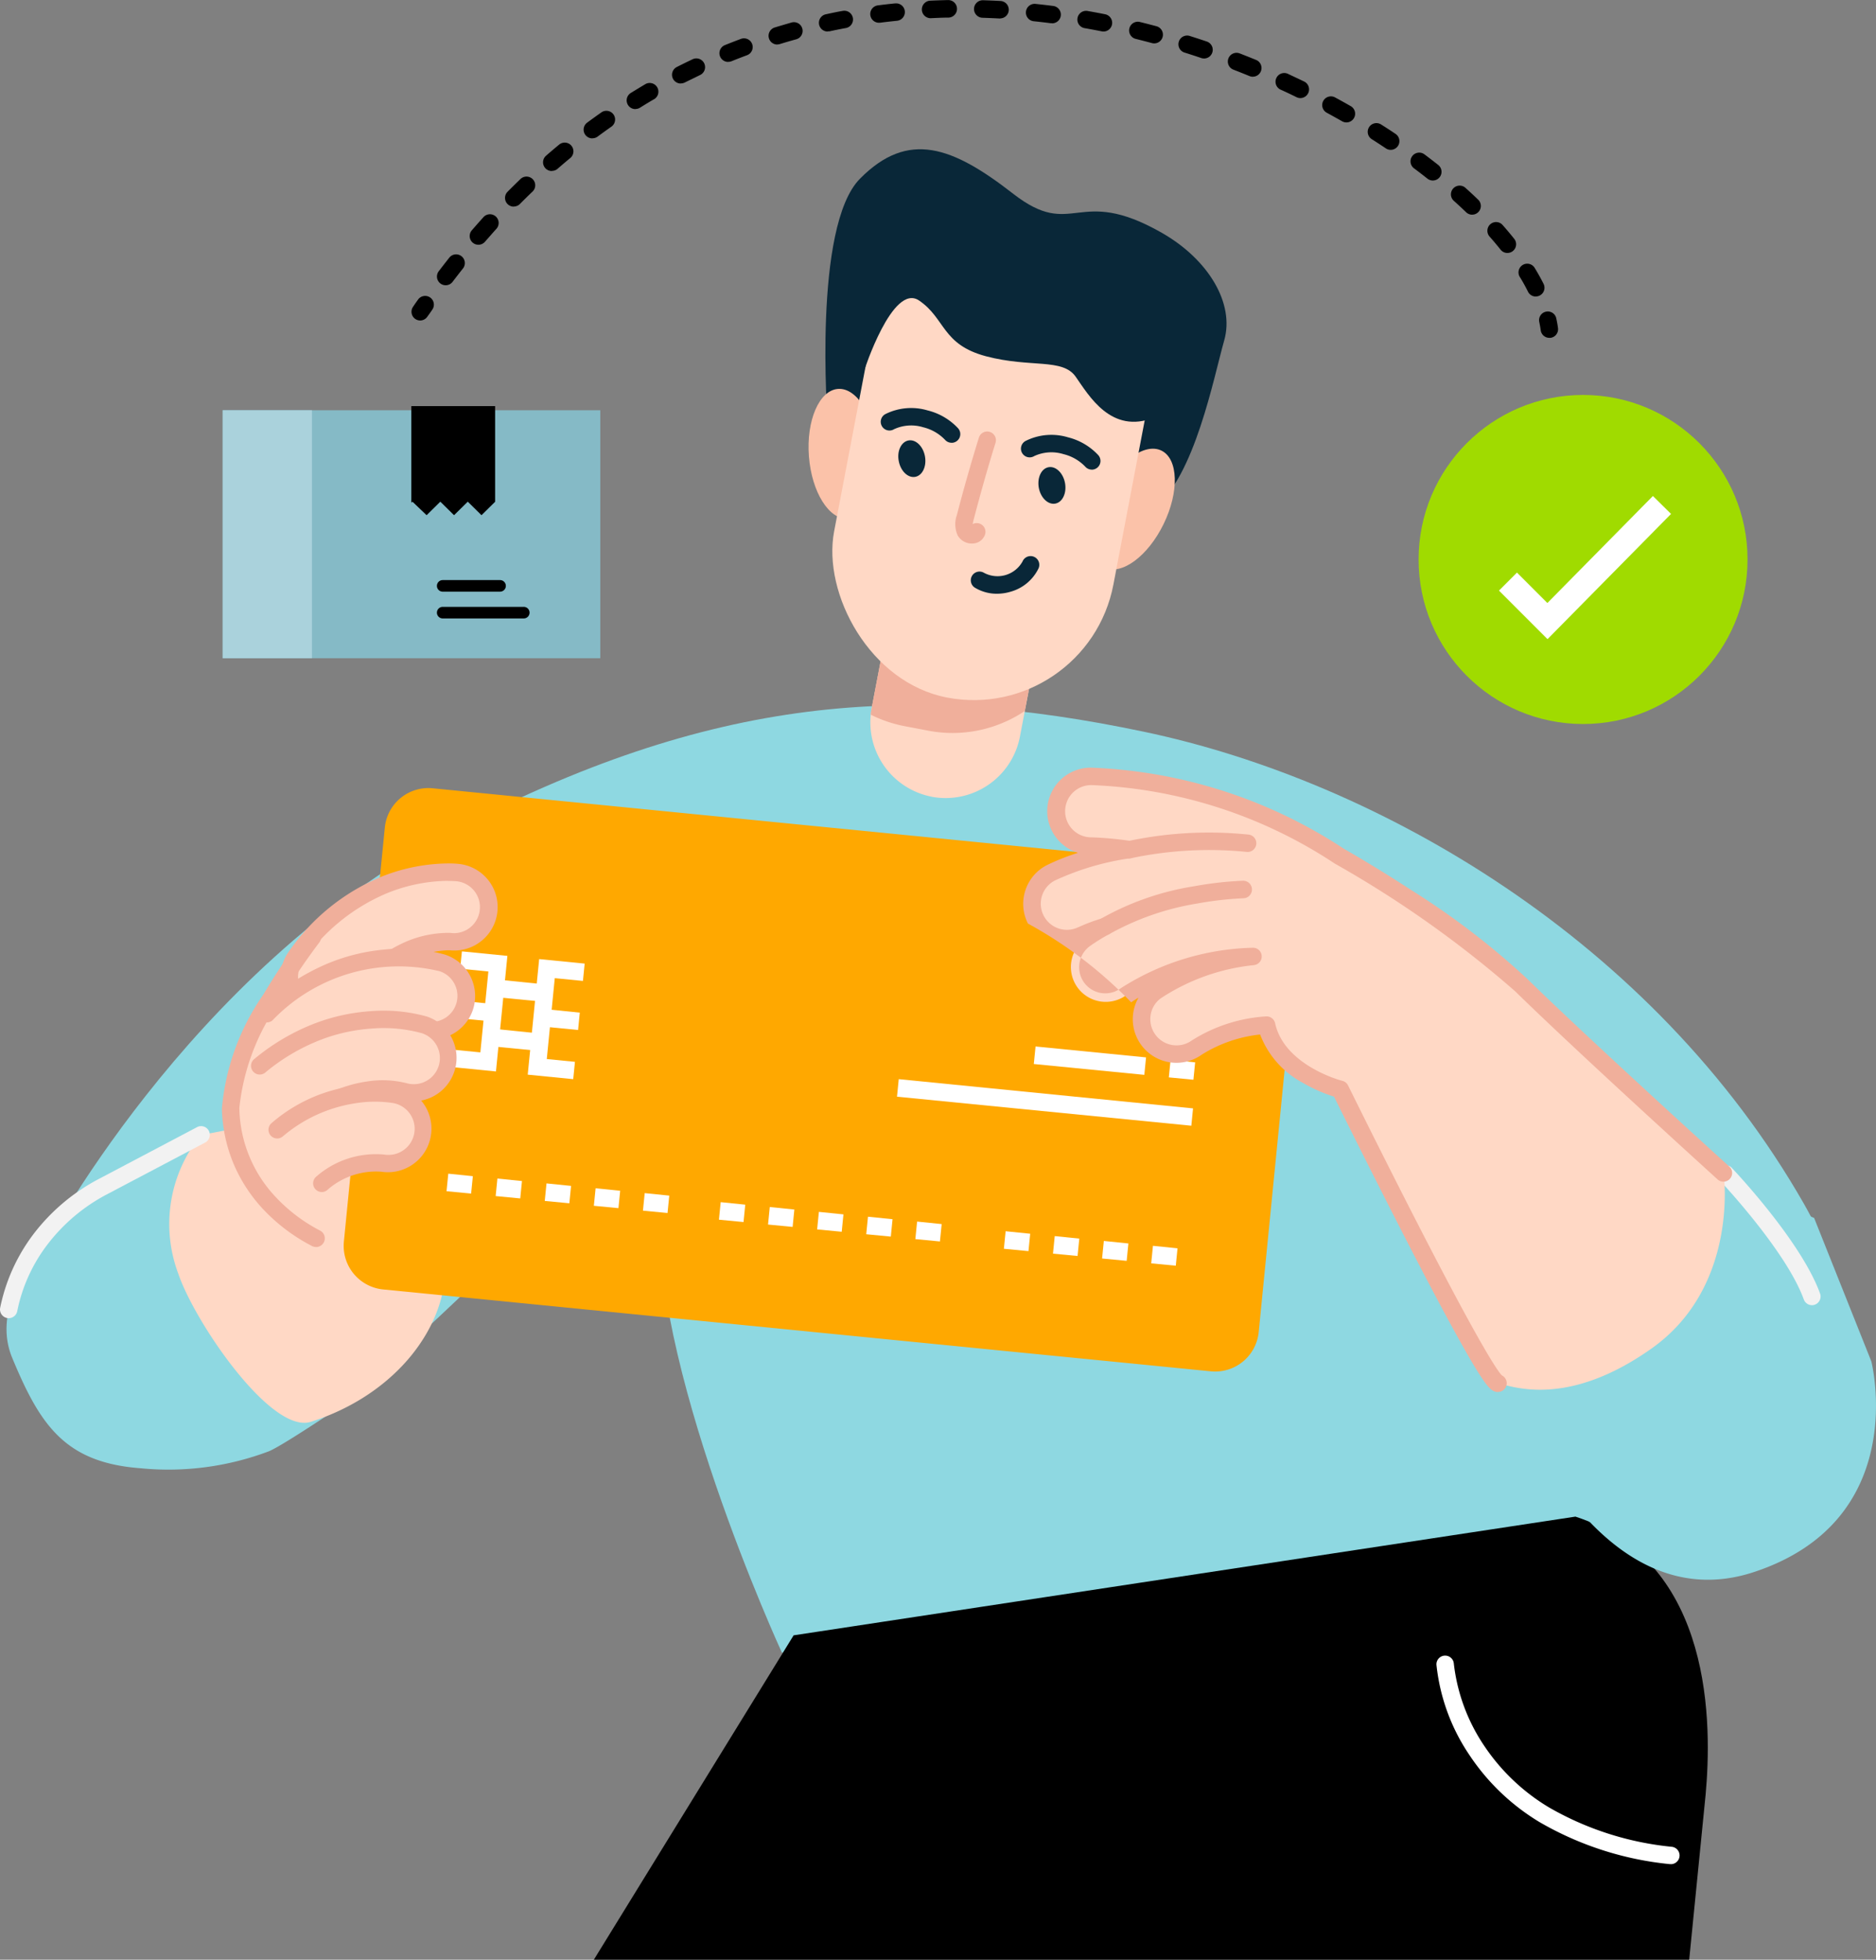 <svg xmlns="http://www.w3.org/2000/svg" width="74.929" height="78.243" viewBox="0 0 74.929 78.243">
  <rect x="0" y="0" width="74.929" height="78.243" fill="#808080" stroke="none"/>
  <g id="Group_2448" data-name="Group 2448" transform="translate(-2685.807 -351.087)">
    <g id="Group_2445" data-name="Group 2445" transform="translate(2685.807 357.047)">
      <path id="Path_9021" data-name="Path 9021" d="M2690.508,453.932s5.781-11.217,16.3-16.767,18.385-6.013,27.752-4.047,20.351,8.326,26.364,18.848-8.441,13.645-8.441,13.645l-32.378,4.278s-5.434-11.794-4.856-18.27-12.026,9.6-14.917,9.366C2697.149,460.73,2690.508,453.932,2690.508,453.932Z" transform="translate(-2688.874 -409.863)" fill="#8ed8e1"/>
      <path id="Path_9022" data-name="Path 9022" d="M2797.77,542.914l.656-6.591c.246-2.716.352-9.288-5.2-11.1L2762,529.963l-7.979,12.951Z" transform="translate(-2730.302 -470.63)"/>
      <g id="Group_2444" data-name="Group 2444">
        <path id="Path_9023" data-name="Path 9023" d="M2693.3,483.782a34.453,34.453,0,0,0-3.8,2.073c-.529.492-3.821,3.32-2.71,6s2.105,4.179,5.114,4.406A11.356,11.356,0,0,0,2697,495.6c.613-.2,4.856-3.122,4.856-3.122a9.019,9.019,0,0,1-2.3,1.322C2695.8,494.9,2691.865,488.476,2693.3,483.782Z" transform="translate(-2686.302 -443.6)" fill="#8ed8e1"/>
        <path id="Path_9024" data-name="Path 9024" d="M2714.887,482.071a7.628,7.628,0,0,1,1.388,4.716c-.3,2.392-2.343,4.676-5.347,5.627-1.586.5-4.641-3.988-5.292-5.918a5.633,5.633,0,0,1,.9-5.531l1.255-.241" transform="translate(-2698.516 -441.605)" fill="#ffd8c5"/>
        <g id="Group_2436" data-name="Group 2436" transform="translate(13.726 25.505)">
          <path id="Path_9025" data-name="Path 9025" d="M2755.327,464.408l-28.471-2.816a1.749,1.749,0,0,1-1.568-1.912l1.635-16.53a1.749,1.749,0,0,1,1.912-1.568l33.059,3.27a1.748,1.748,0,0,1,1.568,1.912l-1.635,16.529a1.749,1.749,0,0,1-1.912,1.568l-6.613-.654" transform="translate(-2725.279 -441.574)" fill="#ffa800"/>
          <g id="Group_2434" data-name="Group 2434" transform="translate(4.266 6.52)">
            <path id="Path_9026" data-name="Path 9026" d="M2739.364,465.119l-1.817-.18.069-.692,1.125.111.32-3.23-1.125-.111.068-.692,1.817.18Z" transform="translate(-2737.547 -460.325)" fill="#fff"/>
            <path id="Line_341" data-name="Line 341" d="M1.372-.158-.1-.3-.03-1,1.441-.85Z" transform="translate(0.292 2.956)" fill="#fff"/>
            <path id="Path_9027" data-name="Path 9027" d="M2748.239,466l-1.817-.18.457-4.614,1.817.18-.069.692-1.125-.111-.319,3.23,1.125.111Z" transform="translate(-2743.336 -460.898)" fill="#fff"/>
            <path id="Line_342" data-name="Line 342" d="M1.373-.158-.1-.3-.03-1,1.441-.85Z" transform="translate(3.724 3.296)" fill="#fff"/>
            <path id="Line_343" data-name="Line 343" d="M1.863-.109-.1-.3-.03-1,1.931-.8Z" transform="translate(1.86 2.121)" fill="#fff"/>
            <path id="Line_344" data-name="Line 344" d="M1.863-.109-.1-.3-.03-1,1.931-.8Z" transform="translate(1.666 4.082)" fill="#fff"/>
          </g>
          <g id="Group_2435" data-name="Group 2435" transform="translate(4.111 10.322)">
            <path id="Line_345" data-name="Line 345" d="M.882-.206-.1-.3-.03-1l.981.1Z" transform="translate(28.947 1.529)" fill="#fff"/>
            <path id="Line_346" data-name="Line 346" d="M4.314.133-.1-.3-.03-1l4.413.436Z" transform="translate(23.554 0.995)" fill="#fff"/>
            <path id="Line_347" data-name="Line 347" d="M.882-.206-.1-.3-.03-1l.981.1Z" transform="translate(7.943 6.85)" fill="#fff"/>
            <path id="Line_348" data-name="Line 348" d="M11.656.859-.1-.3-.03-1,11.724.167Z" transform="translate(18.09 2.3)" fill="#fff"/>
            <path id="Line_349" data-name="Line 349" d="M.882-.206-.1-.3-.03-1l.981.1Z" transform="translate(5.982 6.656)" fill="#fff"/>
            <path id="Line_350" data-name="Line 350" d="M.882-.206-.1-.3-.03-1l.981.1Z" transform="translate(4.021 6.462)" fill="#fff"/>
            <path id="Line_351" data-name="Line 351" d="M.882-.206-.1-.3-.03-1l.981.1Z" transform="translate(2.06 6.268)" fill="#fff"/>
            <path id="Line_352" data-name="Line 352" d="M.882-.206-.1-.3-.03-1l.981.1Z" transform="translate(0.098 6.074)" fill="#fff"/>
            <path id="Line_353" data-name="Line 353" d="M.882-.206-.1-.3-.03-1l.981.1Z" transform="translate(18.823 7.986)" fill="#fff"/>
            <path id="Line_354" data-name="Line 354" d="M.882-.206-.1-.3-.03-1l.981.1Z" transform="translate(16.861 7.792)" fill="#fff"/>
            <path id="Line_355" data-name="Line 355" d="M.882-.206-.1-.3-.03-1l.981.1Z" transform="translate(14.9 7.599)" fill="#fff"/>
            <path id="Line_356" data-name="Line 356" d="M.882-.206-.1-.3-.03-1l.981.1Z" transform="translate(12.939 7.405)" fill="#fff"/>
            <path id="Line_357" data-name="Line 357" d="M.882-.206-.1-.3-.03-1l.981.1Z" transform="translate(10.978 7.211)" fill="#fff"/>
            <path id="Line_358" data-name="Line 358" d="M.882-.206-.1-.3-.03-1l.981.1Z" transform="translate(28.243 8.954)" fill="#fff"/>
            <path id="Line_359" data-name="Line 359" d="M.882-.206-.1-.3-.03-1l.981.1Z" transform="translate(26.281 8.76)" fill="#fff"/>
            <path id="Line_360" data-name="Line 360" d="M.882-.206-.1-.3-.03-1l.981.1Z" transform="translate(24.32 8.566)" fill="#fff"/>
            <path id="Line_361" data-name="Line 361" d="M.882-.206-.1-.3-.03-1l.981.1Z" transform="translate(22.359 8.372)" fill="#fff"/>
          </g>
        </g>
        <path id="Path_9028" data-name="Path 9028" d="M2859.351,495.415s3.411,9.135,9.713,7.053,4.683-8.412,4.683-8.412l-2.284-5.724-3.209-1.387a8.02,8.02,0,0,1-3.469,6.909C2862.5,495.32,2861.23,495.675,2859.351,495.415Z" transform="translate(-2799.005 -445.663)" fill="#8ed8e1"/>
        <path id="Path_9029" data-name="Path 9029" d="M2715.553,458.664s-3.343,4.313-3.272,6.837a6.106,6.106,0,0,0,3.414,5.2" transform="translate(-2703.075 -427.216)" fill="#ffd8c5"/>
        <path id="Path_9030" data-name="Path 9030" d="M2686.155,488.075a.352.352,0,0,1-.068-.007.348.348,0,0,1-.273-.409,7.255,7.255,0,0,1,1.383-3.009,7.888,7.888,0,0,1,2.544-2.127l3.921-2.067a.348.348,0,1,1,.324.615l-3.921,2.067a7.188,7.188,0,0,0-2.318,1.938,6.47,6.47,0,0,0-1.251,2.718A.347.347,0,0,1,2686.155,488.075Z" transform="translate(-2685.807 -441.405)" fill="#f2f2f2"/>
        <g id="Group_2438" data-name="Group 2438" transform="translate(32.253)">
          <path id="Path_9031" data-name="Path 9031" d="M2788.21,411.1l.014,0a3.022,3.022,0,0,1-2.4-3.535l2.058-10.79a3.023,3.023,0,0,1,3.535-2.4l-.014,0a3.022,3.022,0,0,1,2.4,3.535l-2.058,10.79A3.022,3.022,0,0,1,2788.21,411.1Z" transform="translate(-2783.261 -385.25)" fill="#ffd8c5"/>
          <g id="Group_2437" data-name="Group 2437" transform="translate(2.524 9.076)">
            <path id="Path_9032" data-name="Path 9032" d="M2801.968,394.473l.007,0h.007Z" transform="translate(-2796.353 -394.422)" fill="#f0af9b"/>
            <path id="Path_9033" data-name="Path 9033" d="M2791.442,394.379a3.021,3.021,0,0,0-3.528,2.4l-2.058,10.79c-.017.085-.027.17-.036.255a5.19,5.19,0,0,0,1.343.457l.953.182a5.174,5.174,0,0,0,3.858-.786l1.864-9.768A3.022,3.022,0,0,0,2791.442,394.379Z" transform="translate(-2785.82 -394.326)" fill="#f0af9b"/>
          </g>
          <path id="Path_9034" data-name="Path 9034" d="M2780.7,379.074s-.6-7.767,1.292-9.674c1.929-1.95,3.7-1.278,6.115.6s2.54-.374,5.932,1.557c1.873,1.066,2.921,2.825,2.5,4.3s-1.177,5.445-2.8,6.694S2782.1,383.311,2780.7,379.074Z" transform="translate(-2779.896 -368.226)" fill="#092738"/>
          <path id="Path_9035" data-name="Path 9035" d="M2781.414,398.22c.11,1.43-.41,2.636-1.16,2.694s-1.448-1.055-1.558-2.485.41-2.636,1.16-2.693S2781.3,396.79,2781.414,398.22Z" transform="translate(-2778.64 -386.168)" fill="#fbc2a9"/>
          <path id="Path_9036" data-name="Path 9036" d="M2811.58,404.421c-.628,1.289-.59,2.6.087,2.931s1.734-.448,2.362-1.737.59-2.6-.087-2.931S2812.208,403.132,2811.58,404.421Z" transform="translate(-2799.806 -390.653)" fill="#fbc2a9"/>
          <rect id="Rectangle_1161" data-name="Rectangle 1161" width="11.355" height="18.094" rx="5.678" transform="translate(3.39 3.054) rotate(10.799)" fill="#ffd8c5"/>
          <path id="Path_9037" data-name="Path 9037" d="M2789,402.47c.075.4.37.683.659.629s.462-.423.387-.824-.37-.683-.659-.629S2788.921,402.069,2789,402.47Z" transform="translate(-2785.356 -390.02)" fill="#092738"/>
          <path id="Path_9038" data-name="Path 9038" d="M2789.829,399.324a.347.347,0,0,1-.261-.118,1.785,1.785,0,0,0-.869-.5,1.636,1.636,0,0,0-1.167.077.348.348,0,1,1-.335-.609,2.306,2.306,0,0,1,1.681-.14,2.461,2.461,0,0,1,1.213.714.348.348,0,0,1-.261.578Z" transform="translate(-2784.076 -387.606)" fill="#092738"/>
          <path id="Path_9039" data-name="Path 9039" d="M2805.1,405.542c.075.4.37.683.659.629s.462-.423.387-.824-.37-.683-.659-.629S2805.028,405.141,2805.1,405.542Z" transform="translate(-2795.862 -392.024)" fill="#092738"/>
          <path id="Path_9040" data-name="Path 9040" d="M2805.936,402.4a.346.346,0,0,1-.261-.118,1.788,1.788,0,0,0-.87-.5,1.634,1.634,0,0,0-1.167.077.348.348,0,1,1-.335-.609,2.3,2.3,0,0,1,1.681-.14,2.461,2.461,0,0,1,1.212.714.348.348,0,0,1-.26.578Z" transform="translate(-2794.582 -389.61)" fill="#092738"/>
          <path id="Path_9041" data-name="Path 9041" d="M2796.2,405.134a.653.653,0,0,1-.564-.318,1.084,1.084,0,0,1-.036-.82c.266-1.027.561-2.062.875-3.075a.348.348,0,1,1,.664.206c-.311,1-.6,2.026-.866,3.043a1.562,1.562,0,0,0-.04.187.348.348,0,0,1,.49.422.532.532,0,0,1-.464.352Z" transform="translate(-2789.635 -389.392)" fill="#f0af9b"/>
          <path id="Path_9042" data-name="Path 9042" d="M2798.343,416.474a1.686,1.686,0,0,1-.891-.247.348.348,0,0,1,.367-.591,1.143,1.143,0,0,0,1.544-.451.348.348,0,1,1,.627.3,1.765,1.765,0,0,1-1.111.91A1.911,1.911,0,0,1,2798.343,416.474Z" transform="translate(-2790.775 -398.728)" fill="#092738"/>
          <path id="Path_9043" data-name="Path 9043" d="M2784.674,382.308s1.14-3.537,2.2-2.819.906,1.76,2.68,2.228,3.048.067,3.572.81,1.419,2.33,3.149,1.63,2.335-3.052.131-4.759-5.828-2.592-7.858-3.108S2783.7,379.034,2784.674,382.308Z" transform="translate(-2782.419 -373.451)" fill="#092738"/>
        </g>
        <path id="Path_9044" data-name="Path 9044" d="M2886.776,490.424a.348.348,0,0,1-.327-.229c-.708-1.955-3.367-4.765-3.394-4.793a.348.348,0,0,1,.5-.479c.114.119,2.786,2.943,3.544,5.036a.348.348,0,0,1-.327.466Z" transform="translate(-2814.404 -444.273)" fill="#f2f2f2"/>
        <g id="Group_2439" data-name="Group 2439" transform="translate(40.864 24.696)">
          <path id="Path_9045" data-name="Path 9045" d="M2831.959,456.091s-5.551-5.03-8.094-7.516a43.186,43.186,0,0,0-7.254-5.139,19.315,19.315,0,0,0-9.917-3.19,1.391,1.391,0,0,0,0,2.782,12.794,12.794,0,0,1,1.526.141,11.05,11.05,0,0,0-3.137.928,1.391,1.391,0,0,0,1.265,2.478,6.818,6.818,0,0,1,.892-.332,8.116,8.116,0,0,0-.811.507,1.391,1.391,0,0,0,1.66,2.232,9.921,9.921,0,0,1,5.076-1.548,8.614,8.614,0,0,0-3.9,1.4,1.391,1.391,0,0,0,1.656,2.236,5.909,5.909,0,0,1,2.783-.9c.421,1.931,2.941,2.567,2.941,2.567s5.724,11.621,6.3,11.737,2.747,1,6.128-1.387C2832.595,460.6,2831.959,456.091,2831.959,456.091Z" transform="translate(-2803.978 -439.898)" fill="#ffd8c5"/>
          <path id="Path_9046" data-name="Path 9046" d="M2822.286,464.17a.351.351,0,0,1-.069-.007c-.19-.038-.344-.2-.661-.69-.205-.318-.475-.777-.8-1.364-.549-.982-1.271-2.341-2.145-4.04-1.3-2.532-2.567-5.081-2.869-5.693a6.161,6.161,0,0,1-1.244-.551,3.66,3.66,0,0,1-1.708-1.931,5.484,5.484,0,0,0-2.324.8,1.741,1.741,0,0,1-2.743-1.661,1.716,1.716,0,0,1,.21-.61c-.186.109-.288.181-.294.186a17.106,17.106,0,0,0-4.122-3.144,1.736,1.736,0,0,1,.752-2.331,8.738,8.738,0,0,1,1.248-.494,1.738,1.738,0,0,1,.525-3.4,19.7,19.7,0,0,1,10.1,3.242c.134.076,1.275.727,2.679,1.642a31.034,31.034,0,0,1,4.635,3.545c2.51,2.453,8.029,7.457,8.085,7.507a.348.348,0,0,1-.467.515c-.055-.05-5.585-5.063-8.1-7.525a43.09,43.09,0,0,0-7.182-5.085l-.025-.015a18.93,18.93,0,0,0-9.722-3.13,1.043,1.043,0,0,0,0,2.086h.006a13.276,13.276,0,0,1,1.568.145.348.348,0,0,1,0,.688,10.738,10.738,0,0,0-3.031.893,1.043,1.043,0,0,0,.95,1.857l.005,0a7.18,7.18,0,0,1,.94-.351.348.348,0,0,1,.271.636,7.824,7.824,0,0,0-.773.482,1.043,1.043,0,0,0,1.248,1.672,10.222,10.222,0,0,1,5.269-1.614.348.348,0,0,1,.053.693,8.282,8.282,0,0,0-3.736,1.331,1.025,1.025,0,0,0-.4.677,1.047,1.047,0,0,0,1.648,1,6.26,6.26,0,0,1,2.957-.959.348.348,0,0,1,.369.272c.369,1.694,2.664,2.3,2.687,2.3a.349.349,0,0,1,.227.183c.013.028,1.372,2.784,2.813,5.589,2.574,5.011,3.19,5.851,3.33,5.989a.348.348,0,0,1-.152.66Z" transform="translate(-2803.324 -439.246)" fill="#f0af9b"/>
          <path id="Path_9047" data-name="Path 9047" d="M2814.859,447.715a.348.348,0,0,1-.1-.682,15.472,15.472,0,0,1,4.854-.272.348.348,0,1,1-.071.692h0a15.068,15.068,0,0,0-4.589.248A.346.346,0,0,1,2814.859,447.715Z" transform="translate(-2810.622 -444.096)" fill="#f0af9b"/>
          <path id="Path_9048" data-name="Path 9048" d="M2812.041,454.4a.348.348,0,0,1-.18-.646,11.039,11.039,0,0,1,3.758-1.314,14,14,0,0,1,1.941-.219h.009a.348.348,0,0,1,.008.7,13.6,13.6,0,0,0-1.848.211,10.7,10.7,0,0,0-3.509,1.223A.345.345,0,0,1,2812.041,454.4Z" transform="translate(-2808.783 -447.712)" fill="#f0af9b"/>
        </g>
        <g id="Group_2440" data-name="Group 2440" transform="translate(11.209 28.518)">
          <path id="Path_9049" data-name="Path 9049" d="M2719.409,456.365a1.387,1.387,0,0,1-.113-1.752,7.334,7.334,0,0,1,6.49-3.357,1.386,1.386,0,0,1-.3,2.755,4.647,4.647,0,0,0-3.932,2.22,1.385,1.385,0,0,1-1.934.316A1.412,1.412,0,0,1,2719.409,456.365Z" transform="translate(-2718.691 -450.89)" fill="#ffd8c5"/>
          <path id="Path_9049_-_Outline" data-name="Path 9049 - Outline" d="M2719.776,456.5a1.725,1.725,0,0,1-1.011-.326,1.734,1.734,0,0,1-.4-2.42,8.393,8.393,0,0,1,3.619-2.957,7.323,7.323,0,0,1,2.742-.564,4.064,4.064,0,0,1,.452.021,1.734,1.734,0,0,1-.2,3.456,1.757,1.757,0,0,1-.18-.009c-.012,0-.05,0-.107,0a4.421,4.421,0,0,0-3.51,2.079A1.736,1.736,0,0,1,2719.776,456.5Zm4.949-5.572a6.613,6.613,0,0,0-2.477.511,7.71,7.71,0,0,0-3.319,2.719,1.042,1.042,0,0,0,.084,1.312,1.059,1.059,0,0,0,.157.137,1.037,1.037,0,0,0,1.448-.237,5.743,5.743,0,0,1,2.4-2,4.34,4.34,0,0,1,1.671-.365c.084,0,.141,0,.167.006h.009a1.055,1.055,0,0,0,.111.006,1.039,1.039,0,0,0,.114-2.07A3.437,3.437,0,0,0,2724.725,450.933Z" transform="translate(-2718.041 -450.237)" fill="#f0af9b"/>
        </g>
        <g id="Group_2441" data-name="Group 2441" transform="translate(10.299 31.924)">
          <path id="Path_9050" data-name="Path 9050" d="M2716.425,463.287a7.339,7.339,0,0,1,7.018-2.038,1.386,1.386,0,0,1-.83,2.644,4.649,4.649,0,0,0-4.288,1.417" transform="translate(-2716.077 -460.686)" fill="#ffd8c5"/>
          <path id="Path_9050_-_Outline" data-name="Path 9050 - Outline" d="M2717.673,465.006a.348.348,0,0,1-.238-.6,6.27,6.27,0,0,1,1.641-1.13,5.072,5.072,0,0,1,1.446-.431,3.914,3.914,0,0,1,1.535.063l.007,0a1.038,1.038,0,0,0,.62-1.981,6.988,6.988,0,0,0-6.674,1.961.348.348,0,0,1-.476-.507,8.92,8.92,0,0,1,2.6-1.727,7.7,7.7,0,0,1,2.325-.59,6.561,6.561,0,0,1,2.439.2,1.739,1.739,0,0,1,1.123,2.182,1.731,1.731,0,0,1-2.157,1.126,4.313,4.313,0,0,0-3.952,1.337A.346.346,0,0,1,2717.673,465.006Z" transform="translate(-2715.425 -460.034)" fill="#f0af9b"/>
        </g>
        <g id="Group_2442" data-name="Group 2442" transform="translate(10.036 34.398)">
          <path id="Path_9051" data-name="Path 9051" d="M2715.67,469.991a7.272,7.272,0,0,1,6.562-1.627,1.391,1.391,0,0,1-.835,2.654,4.673,4.673,0,0,0-4.305,1.427" transform="translate(-2715.322 -467.801)" fill="#ffd8c5"/>
          <path id="Path_9051_-_Outline" data-name="Path 9051 - Outline" d="M2716.439,472.139a.348.348,0,0,1-.238-.6,6.31,6.31,0,0,1,1.647-1.135,5.094,5.094,0,0,1,1.451-.434,3.925,3.925,0,0,1,1.541.061l.007,0a1.043,1.043,0,0,0,.626-1.991,5.806,5.806,0,0,0-1.994-.182,7,7,0,0,0-1.973.425,7.911,7.911,0,0,0-2.267,1.323.348.348,0,1,1-.442-.537,8.609,8.609,0,0,1,2.467-1.438,7.687,7.687,0,0,1,2.169-.467,6.461,6.461,0,0,1,2.253.214,1.739,1.739,0,0,1-1.04,3.318,4.334,4.334,0,0,0-3.969,1.347A.346.346,0,0,1,2716.439,472.139Z" transform="translate(-2714.67 -467.149)" fill="#f0af9b"/>
        </g>
        <g id="Group_2443" data-name="Group 2443" transform="translate(10.718 37.338)">
          <path id="Path_9052" data-name="Path 9052" d="M2717.629,478.075a5.953,5.953,0,0,1,4.708-1.414,1.391,1.391,0,0,1-.49,2.738,3.27,3.27,0,0,0-2.43.807" transform="translate(-2717.281 -476.255)" fill="#ffd8c5"/>
          <path id="Path_9052_-_Outline" data-name="Path 9052 - Outline" d="M2718.765,479.9a.348.348,0,0,1-.224-.614,3.608,3.608,0,0,1,2.7-.884h.009a1.036,1.036,0,0,0,.176.015,1.043,1.043,0,0,0,.191-2.069,4.823,4.823,0,0,0-1.52.009,5.813,5.813,0,0,0-2.9,1.33.348.348,0,0,1-.447-.533,6.309,6.309,0,0,1,4.994-1.49,1.739,1.739,0,0,1-.606,3.424,2.933,2.933,0,0,0-2.153.729A.347.347,0,0,1,2718.765,479.9Z" transform="translate(-2716.629 -475.604)" fill="#f0af9b"/>
        </g>
        <path id="Path_9053" data-name="Path 9053" d="M2715.042,470.392a.348.348,0,0,1-.167-.042l-.039-.021a7.23,7.23,0,0,1-1.922-1.465,6.179,6.179,0,0,1-1.1-1.65,6.1,6.1,0,0,1-.53-2.354,9.4,9.4,0,0,1,1.659-4.552,26.975,26.975,0,0,1,1.687-2.507.348.348,0,0,1,.55.426h0a26.775,26.775,0,0,0-1.642,2.443,8.931,8.931,0,0,0-1.557,4.172,5.3,5.3,0,0,0,1.449,3.551,6.535,6.535,0,0,0,1.738,1.324l.046.024a.348.348,0,0,1-.167.653Z" transform="translate(-2702.422 -426.564)" fill="#f0af9b"/>
        <g id="Group_2557" data-name="Group 2557">
          <circle id="Ellipse_28" data-name="Ellipse 28" cx="6.569" cy="6.569" r="6.569" transform="translate(56.66 9.809)" fill="#a0db00"/>
          <path id="Path_9054" data-name="Path 9054" d="M2859.921,415.778l-1.939-1.939.719-.719,1.215,1.215,4.214-4.272.725.715Z" transform="translate(-2798.112 -396.219)" fill="#fff"/>
        </g>
      </g>
      <path id="Path_9055" data-name="Path 9055" d="M2860.158,549.508l-.042,0a12.875,12.875,0,0,1-5.208-1.68,8.814,8.814,0,0,1-2.8-2.68,7.9,7.9,0,0,1-1.314-3.6.348.348,0,0,1,.329-.365h.019a.348.348,0,0,1,.347.329h0a7.353,7.353,0,0,0,1.22,3.283,8.137,8.137,0,0,0,2.586,2.452,12.211,12.211,0,0,0,4.907,1.57.348.348,0,0,1-.041.693Z" transform="translate(-2793.421 -481.04)" fill="#fff"/>
    </g>
    <g id="Group_2447" data-name="Group 2447" transform="translate(2702.242 351.087)">
      <path id="Path_9060" data-name="Path 9060" d="M2733.418,386.043a.348.348,0,0,1-.286-.544c.065-.1.132-.193.2-.289a.348.348,0,0,1,.57.4c-.066.1-.133.19-.2.284A.347.347,0,0,1,2733.418,386.043Z" transform="translate(-2733.071 -373.247)"/>
      <path id="Path_9061" data-name="Path 9061" d="M2779.885,362.927a.348.348,0,0,1-.312-.192c-.094-.19-.2-.385-.322-.581a.348.348,0,1,1,.594-.362c.129.212.247.425.351.632a.348.348,0,0,1-.311.5Zm-43.543-.451a.348.348,0,0,1-.276-.558c.142-.186.287-.373.431-.554a.348.348,0,0,1,.545.432c-.141.178-.283.361-.422.543A.348.348,0,0,1,2736.341,362.476Zm42.408-1.289a.347.347,0,0,1-.272-.131c-.136-.171-.283-.346-.435-.518a.348.348,0,1,1,.522-.46c.16.181.313.364.457.544a.348.348,0,0,1-.272.565Zm-41.1-.328a.348.348,0,0,1-.263-.575c.153-.177.309-.353.464-.525a.348.348,0,1,1,.516.467c-.152.168-.3.34-.454.513A.347.347,0,0,1,2737.653,360.859Zm39.69-1.2a.347.347,0,0,1-.241-.1c-.16-.154-.328-.31-.5-.464a.348.348,0,0,1,.465-.517c.177.159.351.32.517.48a.348.348,0,0,1-.241.6Zm-38.278-.322a.348.348,0,0,1-.247-.593c.165-.166.333-.332.5-.493a.348.348,0,1,1,.482.5c-.164.157-.328.319-.489.481A.346.346,0,0,1,2739.066,359.333Zm36.709-1.043a.347.347,0,0,1-.216-.075c-.176-.14-.359-.28-.542-.417a.348.348,0,0,1,.417-.557c.189.141.376.286.558.429a.348.348,0,0,1-.216.62Zm-35.191-.379a.348.348,0,0,1-.228-.61c.176-.153.356-.306.536-.454a.348.348,0,0,1,.443.536c-.174.144-.35.293-.522.443A.347.347,0,0,1,2740.584,357.91Zm33.508-.845a.347.347,0,0,1-.193-.059c-.188-.126-.381-.252-.574-.374a.348.348,0,0,1,.373-.587c.2.126.4.255.588.383a.348.348,0,0,1-.194.637Zm-31.887-.458a.348.348,0,0,1-.208-.627c.188-.139.38-.277.57-.411a.348.348,0,1,1,.4.57c-.185.13-.372.264-.555.4A.345.345,0,0,1,2742.205,356.608Zm30.119-.637a.347.347,0,0,1-.172-.046c-.2-.113-.4-.225-.6-.334a.348.348,0,1,1,.332-.611c.206.111.412.226.613.341a.348.348,0,0,1-.173.65Zm-28.4-.532a.348.348,0,0,1-.184-.643c.2-.123.4-.245.6-.363a.348.348,0,0,1,.35.6c-.2.114-.393.233-.586.353A.345.345,0,0,1,2743.924,355.439Zm26.561-.44a.347.347,0,0,1-.152-.035c-.2-.1-.413-.2-.62-.294a.348.348,0,1,1,.291-.631c.211.1.425.2.634.3a.348.348,0,0,1-.153.66Zm-24.749-.582a.348.348,0,0,1-.158-.658c.208-.106.421-.21.632-.31a.348.348,0,0,1,.3.629c-.2.1-.411.2-.614.3A.347.347,0,0,1,2745.736,354.417Zm22.85-.27a.346.346,0,0,1-.132-.026c-.21-.086-.425-.172-.637-.254a.348.348,0,1,1,.251-.649c.217.084.436.171.651.259a.348.348,0,0,1-.132.669Zm-20.958-.592a.348.348,0,0,1-.13-.67c.216-.087.437-.173.656-.254a.348.348,0,0,1,.242.652c-.213.079-.427.162-.637.247A.347.347,0,0,1,2747.629,353.555Zm19.01-.137a.348.348,0,0,1-.112-.018c-.216-.073-.435-.145-.652-.213a.348.348,0,1,1,.209-.663c.222.07.446.143.667.218a.348.348,0,0,1-.112.677Zm-17.05-.557a.348.348,0,0,1-.1-.68c.223-.068.45-.134.676-.2a.348.348,0,1,1,.185.671c-.219.06-.44.124-.656.191A.35.35,0,0,1,2749.589,352.861Zm15.059-.046a.349.349,0,0,1-.09-.012c-.22-.059-.444-.116-.664-.171a.348.348,0,0,1,.166-.675c.226.055.454.114.679.174a.348.348,0,0,1-.09.684Zm-2.025-.473a.352.352,0,0,1-.068-.007c-.224-.044-.45-.087-.674-.126a.348.348,0,1,1,.12-.685c.229.04.461.083.689.129a.348.348,0,0,1-.067.689Zm-11.02,0a.348.348,0,0,1-.073-.688c.228-.049.46-.1.69-.138a.348.348,0,0,1,.126.684c-.223.041-.449.086-.67.134A.352.352,0,0,1,2751.6,352.338Zm8.967-.331-.044,0c-.226-.029-.455-.055-.681-.079a.348.348,0,1,1,.072-.692c.231.024.466.051.7.081a.348.348,0,0,1-.044.693Zm-6.917-.02a.348.348,0,0,1-.044-.693c.231-.03.466-.057.7-.08l.035,0a.348.348,0,0,1,.034.694c-.226.023-.455.049-.68.078Zm4.846-.169h-.019c-.228-.012-.458-.022-.684-.029a.348.348,0,0,1,.01-.7h.011c.232.007.468.017.7.03a.348.348,0,0,1-.019.695Zm-2.773-.012a.348.348,0,0,1-.016-.7c.232-.011.469-.019.7-.024h.008a.348.348,0,0,1,.007.7c-.228,0-.458.013-.684.023Z" transform="translate(-2734.978 -351.087)"/>
      <path id="Path_9062" data-name="Path 9062" d="M2863,387.935a.348.348,0,0,1-.344-.3c-.013-.1-.031-.2-.054-.312a.348.348,0,1,1,.679-.148c.027.126.05.251.065.37a.348.348,0,0,1-.3.39Z" transform="translate(-2817.553 -374.446)"/>
    </g>
    <g id="Group_2455" data-name="Group 2455" transform="translate(2694.701 367.302)">
      <rect id="Rectangle_1164" data-name="Rectangle 1164" width="15.082" height="9.9" transform="translate(0 0.165)" fill="#85bac6"/>
      <rect id="Rectangle_1165" data-name="Rectangle 1165" width="3.566" height="9.9" transform="translate(0 0.165)" fill="#aad2dc"/>
      <path id="Line_320" data-name="Line 320" d="M1.522-.538H-.769A.231.231,0,0,1-1-.769.231.231,0,0,1-.769-1H1.522a.231.231,0,0,1,.231.231A.231.231,0,0,1,1.522-.538Z" transform="translate(9.557 7.946)"/>
      <path id="Line_321" data-name="Line 321" d="M2.465-.538H-.769A.231.231,0,0,1-1-.769.231.231,0,0,1-.769-1H2.465A.231.231,0,0,1,2.7-.769.231.231,0,0,1,2.465-.538Z" transform="translate(9.557 9.015)"/>
      <path id="Path_9087" data-name="Path 9087" d="M3340.433,522.414v3.854l.046-.037.564.538.548-.54.548.54.548-.54.548.54.544-.536v-3.82Z" transform="translate(-3332.898 -522.414)"/>
    </g>
  </g>
</svg>
